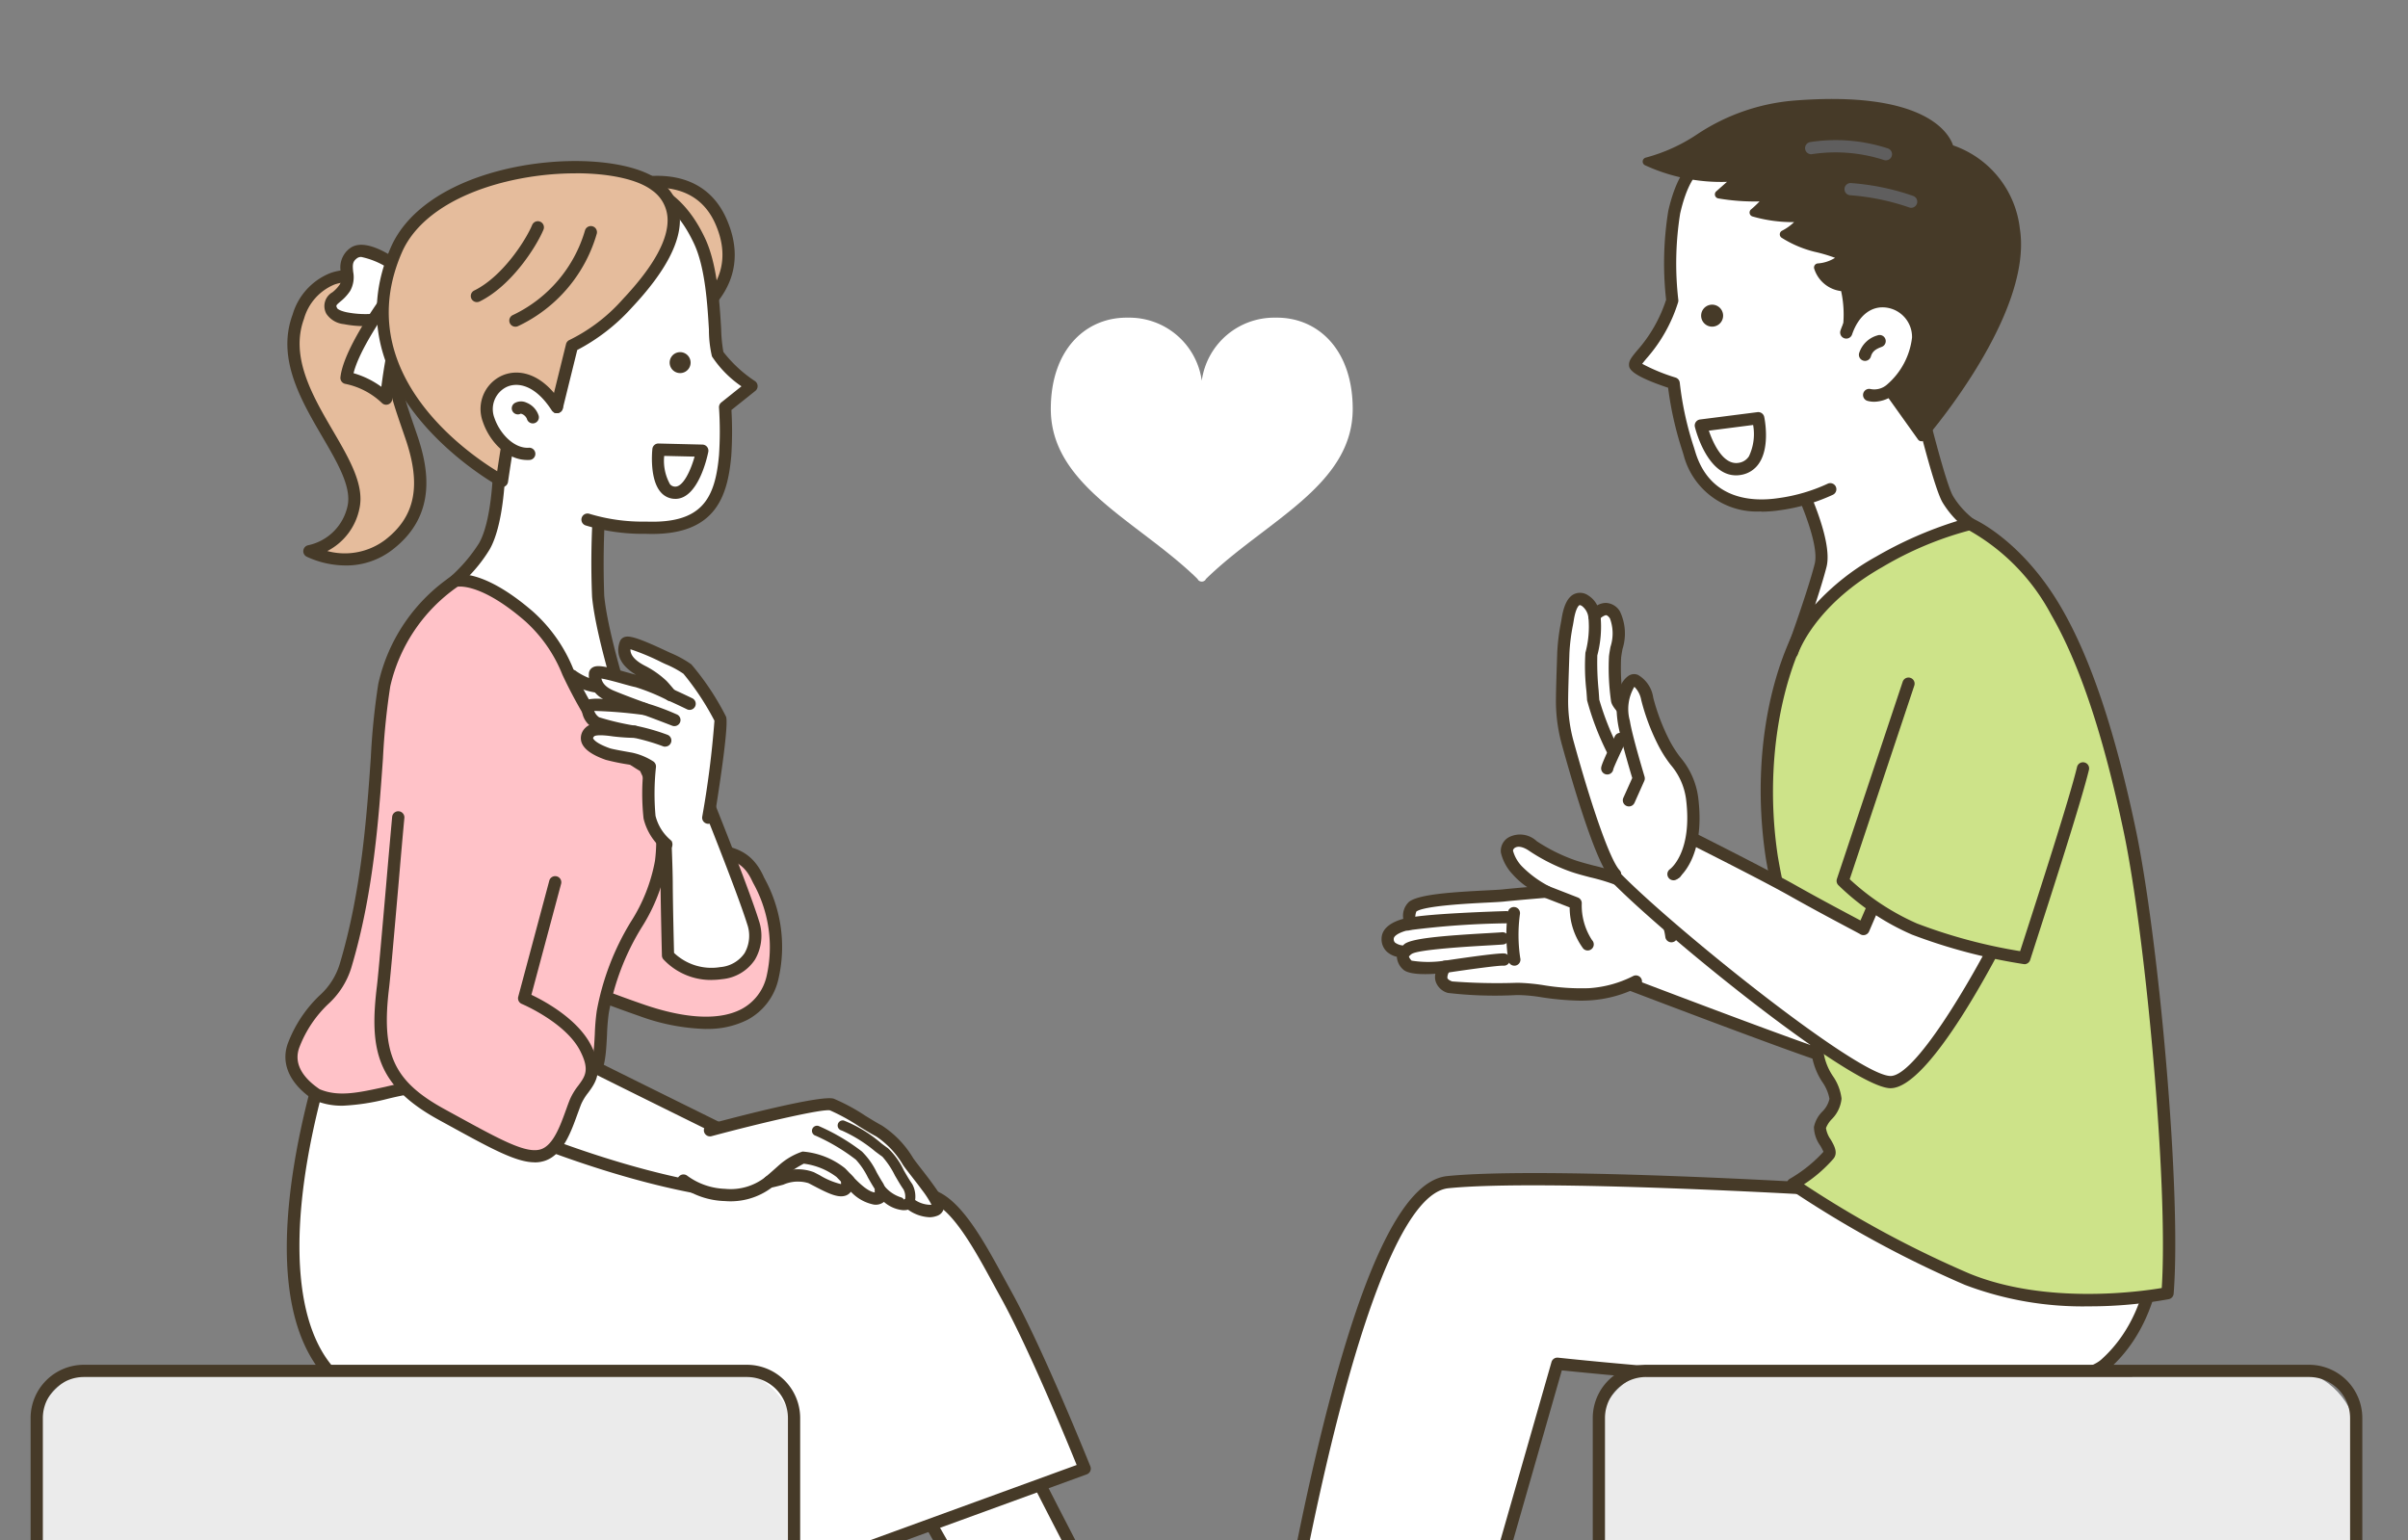 <svg xmlns="http://www.w3.org/2000/svg" xmlns:xlink="http://www.w3.org/1999/xlink" width="197.137" height="126.103" viewBox="0 0 197.137 126.103"><rect x="0" y="0" width="197.137" height="126.103" fill="#808080" stroke="none"/><defs><clipPath id="a"><path d="M70,0h57.137a70,70,0,0,1,70,70v56.1a0,0,0,0,1,0,0H0a0,0,0,0,1,0,0V70A70,70,0,0,1,70,0Z" transform="translate(3 6)" fill="none"/></clipPath></defs><g transform="translate(-3 -6)" clip-path="url(#a)"><path d="M215.738,135.046c.122.61,2.075,10.376-3.906,15.747-4.724,4.242-44.867-.025-44.867-.025l-10.1,35.284-13.367-5.493S149.738,136.73,158,135.9c7.762-.779,30.482.574,30.482.574l3.332-6.19Z" transform="translate(-36.467 -33.11)" fill="#fff"/><path d="M156.689,186.382a.508.508,0,0,1-.19-.037l-13.367-5.493a.5.5,0,0,1-.305-.534c.016-.11,1.594-11.106,4.163-22.062,3.546-15.12,7.075-22.651,10.787-23.024,7.306-.735,27.35.386,30.242.554l3.18-5.909a.5.5,0,0,1,.538-.254l23.926,4.761a.5.5,0,0,1,.394.393c.218,1.09,1.956,10.812-4.063,16.217-4.624,4.152-40.3.613-44.835.145l-9.989,34.88a.5.5,0,0,1-.481.362m-12.816-6.308,12.489,5.132,9.951-34.746a.5.5,0,0,1,.534-.36c11.1,1.18,40.741,3.507,44.48.149,5.22-4.687,4.149-12.992,3.811-14.95l-23.231-4.622-3.157,5.864a.5.5,0,0,1-.471.263c-.227-.013-22.768-1.343-30.4-.577-6.388.641-12.215,31.494-14,43.846" transform="translate(-36.296 -32.939)" fill="#463a28"/><path d="M181.956,110.576s13.093,5,16.48,6.107,11.077,3.109,13.185.625c1.019-1.2,1.559-4.748.922-7.56a140.093,140.093,0,0,0-4.365-14.272l-9.731,2.982,3,9.164L182.5,104.675" transform="translate(-46.242 -24.263)" fill="#fff"/><path d="M207.568,118.82a34.857,34.857,0,0,1-9.458-1.83c-3.361-1.095-16.373-6.066-16.5-6.116a.5.5,0,1,1,.357-.935c.131.05,13.119,5.012,16.456,6.1,4.81,1.567,11.008,2.71,12.648.777.887-1.046,1.437-4.386.816-7.125A136.587,136.587,0,0,0,207.7,95.924l-8.789,2.693,2.84,8.68a.5.5,0,0,1-.553.65L182.257,105a.5.5,0,1,1,.154-.989l18.134,2.822L197.8,98.443a.5.5,0,0,1,.329-.634l9.732-2.982a.5.5,0,0,1,.616.306,141.52,141.52,0,0,1,4.383,14.334c.646,2.851.165,6.587-1.029,7.994-.851,1-2.44,1.358-4.263,1.358" transform="translate(-46.071 -24.093)" fill="#463a28"/><path d="M179.555,108.149a5.234,5.234,0,0,0-2.691-3.916c-2.075-1.114-3.927-1.319-5.474-1.869a14.861,14.861,0,0,1-3.148-1.582c-1.439-1.019-2.244-.069-2.153.436a3.4,3.4,0,0,0,.848,1.539A9.551,9.551,0,0,0,169.3,104.5s-2.608.214-3.475.31c-1.095.122-6.423.18-7.44.912-.474.341-.219,1.394-.219,1.394s-1.813.269-1.84,1.224c-.031,1.117,1.418,1.07,1.418,1.07s-.473.409.18,1.088c.433.45,3.13.148,3.13.148s-1,1.178.379,1.675a53.557,53.557,0,0,0,5.634.143c1.365,0,3.522.574,5.748.439a9.659,9.659,0,0,0,3.829-1.046" transform="translate(-39.729 -25.497)" fill="#fff"/><path d="M171.944,113.258a23.292,23.292,0,0,1-3.159-.275,12.99,12.99,0,0,0-1.885-.184h-.2a33.243,33.243,0,0,1-5.6-.174,1.454,1.454,0,0,1-1.018-.971,1.314,1.314,0,0,1-.014-.6c-1.126.075-2.273.033-2.668-.377a1.511,1.511,0,0,1-.486-1.012,1.814,1.814,0,0,1-.85-.449,1.4,1.4,0,0,1-.4-1.058c.027-.98,1.11-1.421,1.776-1.6a1.555,1.555,0,0,1,.49-1.41c.828-.6,3.467-.775,6.33-.92.591-.03,1.1-.056,1.348-.083.422-.047,1.241-.12,1.98-.184a6.441,6.441,0,0,1-1.2-1.055,3.835,3.835,0,0,1-.955-1.771,1.278,1.278,0,0,1,.618-1.241,1.992,1.992,0,0,1,2.317.307,14.472,14.472,0,0,0,3.026,1.519c.5.176,1.034.318,1.605.468a17.055,17.055,0,0,1,3.938,1.431,5.705,5.705,0,0,1,2.953,4.318.5.5,0,0,1-1,.08,4.692,4.692,0,0,0-2.429-3.515,16.183,16.183,0,0,0-3.72-1.345c-.591-.156-1.149-.3-1.684-.493a15.431,15.431,0,0,1-3.27-1.646c-.469-.332-.894-.442-1.166-.3a.363.363,0,0,0-.2.247,2.976,2.976,0,0,0,.739,1.3,8.828,8.828,0,0,0,2.211,1.623.5.5,0,0,1-.192.943c-.026,0-2.611.214-3.461.308-.274.031-.774.056-1.407.088-1.538.078-5.139.26-5.8.733a1.324,1.324,0,0,0-.024.871.5.5,0,0,1-.413.612c-.571.087-1.4.4-1.413.742a.393.393,0,0,0,.107.318,1.275,1.275,0,0,0,.8.237.518.518,0,0,1,.521.333.457.457,0,0,1-.178.546c-.02.029.034.176.213.362a8.8,8.8,0,0,0,2.714,0,.5.5,0,0,1,.438.821.866.866,0,0,0-.224.594c.038.14.261.239.39.286a48.153,48.153,0,0,0,5.259.114h.22a15.957,15.957,0,0,1,2.006.194,18.9,18.9,0,0,0,3.7.246,9.268,9.268,0,0,0,3.611-.982.5.5,0,0,1,.494.87,10.106,10.106,0,0,1-4.046,1.111c-.246.015-.491.022-.732.022" transform="translate(-39.558 -25.327)" fill="#463a28"/><path d="M173.721,105.927l2.423.942s-.017,2.344.982,3.371" transform="translate(-44.149 -26.919)" fill="#fff"/><path d="M176.955,110.569a.5.5,0,0,1-.359-.151,5.686,5.686,0,0,1-1.114-3.374l-2.114-.822a.5.5,0,1,1,.363-.933l2.423.943a.5.5,0,0,1,.319.469,5.18,5.18,0,0,0,.84,3.019.5.5,0,0,1-.359.85" transform="translate(-43.978 -26.749)" fill="#463a28"/><path d="M170.147,108.276a13.611,13.611,0,0,0,.036,3.806" transform="translate(-43.208 -27.516)" fill="#fff"/><path d="M170.013,112.412a.5.5,0,0,1-.481-.363,13.839,13.839,0,0,1-.051-4,.5.5,0,0,1,.993.119,12.659,12.659,0,0,0,.021,3.609.5.5,0,0,1-.344.618.493.493,0,0,1-.138.019" transform="translate(-43.038 -27.346)" fill="#463a28"/><path d="M158.592,111.909c.772-.566,6.792-.774,7.723-.861" transform="translate(-40.304 -28.221)" fill="#fff"/><path d="M158.434,112.228a.5.5,0,0,1-.412-.21.491.491,0,0,1,.105-.682c.615-.451,2.988-.667,6.88-.887.514-.03.907-.051,1.093-.069a.5.5,0,0,1,.092,1c-.192.018-.6.041-1.128.072-1.431.081-5.784.327-6.347.7a.517.517,0,0,1-.283.084" transform="translate(-40.136 -28.05)" fill="#463a28"/><path d="M158.532,109.324c.771-.329,6.889-.571,8.072-.6" transform="translate(-40.289 -27.631)" fill="#fff"/><path d="M158.364,109.654a.5.5,0,0,1-.2-.961c1-.426,8.187-.633,8.258-.635h.01a.5.5,0,0,1,.01,1,68.662,68.662,0,0,0-7.886.555.493.493,0,0,1-.194.04" transform="translate(-40.119 -27.461)" fill="#463a28"/><path d="M162.668,113.964s4.184-.634,4.788-.589" transform="translate(-41.34 -28.812)" fill="#fff"/><path d="M162.5,114.3a.5.5,0,0,1-.075-1c.708-.107,4.271-.641,4.9-.594a.5.5,0,0,1-.075,1c-.377-.028-2.961.325-4.676.585a.433.433,0,0,1-.075.006" transform="translate(-41.169 -28.641)" fill="#463a28"/><path d="M214.587,65.563s3.9,1.665,7.082,7.164c1.77,3.063,3.949,8.2,6,17.91,1.769,8.389,3.767,29.362,3.1,37.906,0,0-9.085,1.852-16.408-1.144a87.376,87.376,0,0,1-14.274-7.79,11.854,11.854,0,0,0,2.941-2.385c.372-.439-.783-1.416-.718-2.246.054-.683,1.288-1.46,1.272-2.359-.019-1.027-1.3-2.211-1.437-3.562-.662-6.551-2.889-10.391-3.773-16.2-1.448-9.531,1.041-19.191,6-23.252a17.541,17.541,0,0,1,10.215-4.04" transform="translate(-50.31 -16.661)" fill="#cde389"/><path d="M224.1,129.449a27.112,27.112,0,0,1-10.1-1.757,88.68,88.68,0,0,1-14.369-7.84.5.5,0,0,1,.044-.851,11.519,11.519,0,0,0,2.744-2.206,3.63,3.63,0,0,0-.263-.506,2.705,2.705,0,0,1-.516-1.519,2.484,2.484,0,0,1,.678-1.258,2.124,2.124,0,0,0,.593-1.054,3.51,3.51,0,0,0-.58-1.37,5.573,5.573,0,0,1-.855-2.15,45.372,45.372,0,0,0-2.017-9.054A49.772,49.772,0,0,1,197.7,92.76c-1.484-9.769,1.055-19.52,6.176-23.715a17.871,17.871,0,0,1,10.535-4.154.5.5,0,0,1,.194.04c.166.07,4.1,1.794,7.319,7.374,2.38,4.119,4.361,10.026,6.055,18.057,1.855,8.8,3.768,29.606,3.11,38.049a.5.5,0,0,1-.4.451,35.96,35.96,0,0,1-6.6.586m-23.26-9.992a86.41,86.41,0,0,0,13.538,7.309c6.27,2.565,13.98,1.481,15.747,1.183.548-8.405-1.328-28.883-3.12-37.38-1.671-7.926-3.615-13.736-5.941-17.762a17.115,17.115,0,0,0-6.753-6.911,17.347,17.347,0,0,0-9.794,3.925c-4.785,3.918-7.233,13.5-5.821,22.789a48.171,48.171,0,0,0,1.721,6.984,46.224,46.224,0,0,1,2.054,9.243,4.777,4.777,0,0,0,.727,1.754,4.066,4.066,0,0,1,.712,1.85,2.747,2.747,0,0,1-.814,1.7,2.2,2.2,0,0,0-.459.708,2.149,2.149,0,0,0,.383.937c.284.488.638,1.1.217,1.592a11.679,11.679,0,0,1-2.4,2.079" transform="translate(-50.137 -16.491)" fill="#463a28"/><path d="M213.332,59.762c-.754-1.261-2.613-9.093-2.613-9.093l-10.578,5.754s3.388,6.329,2.773,8.745-2.33,7.1-2.33,7.1,1.258-4.066,7.127-7.392a28.161,28.161,0,0,1,7.43-3.1,7.376,7.376,0,0,1-1.809-2.015" transform="translate(-50.863 -12.876)" fill="#fff"/><path d="M200.413,72.6a.479.479,0,0,1-.16-.027.5.5,0,0,1-.318-.622c.007-.022.034-.108.09-.25.348-.962,1.708-4.763,2.233-6.828.465-1.826-1.812-6.672-2.729-8.386a.5.5,0,0,1,.2-.676l10.578-5.754a.5.5,0,0,1,.726.324c.74,3.118,2.031,8.075,2.555,8.951a6.928,6.928,0,0,0,1.671,1.866.5.5,0,0,1-.192.9,28.036,28.036,0,0,0-7.282,3.045c-5,2.836-6.561,6.245-6.846,6.968l-.059.161a.5.5,0,0,1-.47.329m.229-16.143c.807,1.572,3.155,6.432,2.587,8.664-.219.858-.568,1.983-.932,3.087a19.575,19.575,0,0,1,5-3.936,32.285,32.285,0,0,1,6.634-2.911,7.791,7.791,0,0,1-1.2-1.513c-.668-1.117-2.038-6.619-2.517-8.6Z" transform="translate(-50.693 -12.706)" fill="#463a28"/><path d="M213.2,106.575s-6.431,12.961-9.49,12.932-19.345-13.28-22.938-17.25l3.638-4.241s8.4,4.181,11.285,5.807,5.679,3.059,5.8,3.154l2.625-6.085s8.594,4.442,9.078,5.684" transform="translate(-45.941 -24.909)" fill="#fff"/><path d="M203.548,119.837h-.013c-3.289-.032-19.774-13.514-23.305-17.414a.5.5,0,0,1-.009-.662l3.638-4.241a.5.5,0,0,1,.6-.122c.084.042,8.448,4.206,11.307,5.818,1.847,1.042,3.667,2.009,4.754,2.587l.562.3,2.406-5.578a.5.5,0,0,1,.689-.247c2.056,1.063,8.8,4.631,9.314,5.948a.5.5,0,0,1-.018.4c-1.1,2.208-6.717,13.21-9.93,13.21m-22.276-17.764c4.112,4.308,19.532,16.736,22.272,16.763h.007c1.97,0,6.444-7.5,8.9-12.4-.743-.834-4.631-3.125-8.256-5.022L201.787,107a.5.5,0,0,1-.764.2c-.047-.028-.474-.254-.968-.517-1.091-.58-2.918-1.551-4.777-2.6-2.5-1.412-9.295-4.812-10.913-5.62Z" transform="translate(-45.77 -24.738)" fill="#463a28"/><path d="M179.824,96.34c-1.274-1.366-3.5-9.361-3.872-10.726a12.893,12.893,0,0,1-.475-3.509c.008-1.212.071-2.8.105-3.9a19.413,19.413,0,0,1,.354-2.692c.229-1.492.737-1.994,1.43-1.575a1.866,1.866,0,0,1,.762,1.253s.9-1.225,1.683-.092c.618.891.133,2.4.009,3.435a18.5,18.5,0,0,0,.166,3.547c.093.6,2.44,2.37,3.434,5.087s2.429,4.687,1.356,9.052" transform="translate(-44.595 -18.753)" fill="#fff"/><path d="M179.653,96.669a.5.5,0,0,1-.366-.16c-1.2-1.286-3.013-7.4-3.989-10.934a13.39,13.39,0,0,1-.493-3.646c.007-.963.048-2.182.081-3.162l.025-.753a16.555,16.555,0,0,1,.3-2.439c.024-.131.043-.237.055-.313.173-1.128.512-1.8,1.038-2.043a1.168,1.168,0,0,1,1.145.115,2.012,2.012,0,0,1,.736.813,1.429,1.429,0,0,1,.718-.2,1.4,1.4,0,0,1,1.143.7,4.194,4.194,0,0,1,.208,3.077c-.045.248-.087.486-.113.7a18.1,18.1,0,0,0,.164,3.41,7.429,7.429,0,0,0,.679.826,13.286,13.286,0,0,1,2.731,4.167c.172.469.361.926.544,1.366a11.039,11.039,0,0,1,.828,7.976.5.5,0,0,1-.972-.239,10.089,10.089,0,0,0-.781-7.354c-.186-.45-.38-.917-.559-1.406a12.435,12.435,0,0,0-2.541-3.848c-.556-.63-.862-.976-.918-1.334a19.115,19.115,0,0,1-.168-3.684c.028-.233.073-.489.121-.758a3.532,3.532,0,0,0-.045-2.332c-.068-.1-.2-.263-.332-.265a1.012,1.012,0,0,0-.537.371.5.5,0,0,1-.9-.236,1.372,1.372,0,0,0-.525-.888c-.09-.055-.17-.081-.2-.065-.012.005-.3.151-.473,1.288-.013.082-.034.2-.06.341a15.739,15.739,0,0,0-.288,2.291l-.025.755c-.032.974-.073,2.186-.08,3.136a12.365,12.365,0,0,0,.457,3.373c1.57,5.686,3.01,9.716,3.756,10.517a.5.5,0,0,1-.366.842" transform="translate(-44.424 -18.582)" fill="#463a28"/><path d="M186.291,98.592s2.121-1.423,1.525-6.212c-.275-2.21-1.485-2.871-2.3-4.513a17.12,17.12,0,0,1-1.376-3.63c-.205-.983-.883-1.738-1.256-1.468-.811.588-.849,2.1-.659,3.351s1.221,4.633,1.221,4.633l-.806,1.792" transform="translate(-46.286 -21.02)" fill="#fff"/><path d="M186.121,98.923a.5.5,0,0,1-.284-.913c.036-.026,1.853-1.389,1.311-5.737a5.384,5.384,0,0,0-1.262-2.807,10.111,10.111,0,0,1-.988-1.546,17.661,17.661,0,0,1-1.418-3.751,2.016,2.016,0,0,0-.563-1.087,3.572,3.572,0,0,0-.366,2.794c.182,1.2,1.194,4.529,1.2,4.562a.5.5,0,0,1-.022.351l-.8,1.792a.5.5,0,1,1-.913-.41l.728-1.621c-.219-.726-1.013-3.4-1.182-4.524-.163-1.08-.269-3.014.859-3.831a.82.82,0,0,1,.792-.087,2.561,2.561,0,0,1,1.248,1.858,17.088,17.088,0,0,0,1.335,3.51,9.341,9.341,0,0,0,.9,1.4,6.35,6.35,0,0,1,1.448,3.274c.627,5.036-1.645,6.624-1.742,6.689a.5.5,0,0,1-.278.085" transform="translate(-46.116 -20.85)" fill="#463a28"/><path d="M178.933,75.663a8.649,8.649,0,0,1-.249,3.118,30.41,30.41,0,0,0,.148,3.758,25.235,25.235,0,0,0,1.548,4.013" transform="translate(-45.401 -19.228)" fill="#fff"/><path d="M180.209,86.882a.5.5,0,0,1-.454-.289,22.58,22.58,0,0,1-1.594-4.2c-.01-.175-.028-.433-.051-.735a17.452,17.452,0,0,1-.086-3.158,8.092,8.092,0,0,0,.242-2.94.5.5,0,0,1,.991-.14A9.221,9.221,0,0,1,179,78.717a22.613,22.613,0,0,0,.107,2.871c.022.31.042.574.051.753a23.064,23.064,0,0,0,1.5,3.829.5.5,0,0,1-.453.712" transform="translate(-45.231 -19.058)" fill="#463a28"/><path d="M181.513,89.161s-1.082,2.229-1.072,2.41" transform="translate(-45.857 -22.658)" fill="#fff"/><path d="M180.269,91.9a.5.5,0,0,1-.5-.473c-.008-.138-.017-.31,1.121-2.656a.5.5,0,0,1,.9.437c-.445.915-.953,2.018-1.026,2.255a.5.5,0,0,1-.469.436h-.028m.5-.527Zm0,0h0Z" transform="translate(-45.686 -22.488)" fill="#463a28"/><path d="M207.923,45.866a15.03,15.03,0,0,0,.657-1.56c1.161-3.249,2.5-9.171,1.546-13s-8.163-10.505-13.973-9.07-8.269,1.573-9.452,6.732a26.352,26.352,0,0,0-.16,7.227c-1.023,3.34-3.042,4.747-3.044,5.252s3.162,1.528,3.162,1.528a28.226,28.226,0,0,0,1.289,5.745c1.079,3.559,4.051,4.637,7.358,4.141a14.539,14.539,0,0,0,4.178-1.222" transform="translate(-46.634 -5.599)" fill="#fff"/><path d="M193.655,53.3a6.187,6.187,0,0,1-6.356-4.612l-.107-.351a27.89,27.89,0,0,1-1.165-5.164c-3.2-1.068-3.2-1.61-3.2-1.9,0-.346.236-.63.663-1.146a11.712,11.712,0,0,0,2.373-4.157,26.857,26.857,0,0,1,.18-7.287c1.152-5.024,3.579-5.607,8.415-6.766.445-.107.913-.219,1.4-.34,6.191-1.53,13.574,5.391,14.579,9.436,1.032,4.152-.5,10.308-1.561,13.291a15.464,15.464,0,0,1-.679,1.613.5.5,0,1,1-.9-.441,14.492,14.492,0,0,0,.635-1.508c1.332-3.731,2.38-9.3,1.532-12.713-.9-3.629-7.805-10.079-13.367-8.7-.494.122-.964.235-1.411.342-4.846,1.163-6.66,1.6-7.673,6.017a25.964,25.964,0,0,0-.15,7.066.5.5,0,0,1-.019.2,12.6,12.6,0,0,1-2.588,4.6c-.125.151-.261.314-.35.435a15.253,15.253,0,0,0,2.732,1.125.5.5,0,0,1,.344.425,26.156,26.156,0,0,0,1.161,5.3l.108.354c1.215,4.005,4.785,4.094,6.8,3.792a14.084,14.084,0,0,0,4.034-1.177.5.5,0,1,1,.436.9,15.078,15.078,0,0,1-4.322,1.266,10.521,10.521,0,0,1-1.554.121" transform="translate(-46.463 -5.427)" fill="#463a28"/><path d="M192.508,42.145a.9.9,0,1,1-1.112-.623.9.9,0,0,1,1.112.623" transform="translate(-48.474 -10.543)" fill="#463a28"/><path d="M214.978,29.666a7.71,7.71,0,0,0-5.408-6.582s-.762-4.565-12.777-3.6c-6.135.494-8.031,3.769-12.026,4.656,2.959,1.627,7.482,1.3,7.482,1.3l-1.57,1.39a15.094,15.094,0,0,0,4.033.169,5.572,5.572,0,0,1-1.193,1.319,11.287,11.287,0,0,0,3.992.4,3.622,3.622,0,0,1-1.519,1.382,8.9,8.9,0,0,0,2.614,1.108,13.617,13.617,0,0,1,2.214.7,2.863,2.863,0,0,1-2.024.908,2.319,2.319,0,0,0,2.116,1.618,8.544,8.544,0,0,1,.191,3.705s2.908-1.85,4.568-1.683C205.36,38.233,204.61,43,204.61,43l2.645,3.707s8.833-10.166,7.723-17.044" transform="translate(-46.956 -4.917)" fill="#463a28"/><path d="M207.141,46.931h-.016a.332.332,0,0,1-.256-.139l-2.645-3.707a.33.33,0,0,1-.057-.245c.007-.045.659-4.184,1-6.165a11.207,11.207,0,0,0-3.994,1.635.334.334,0,0,1-.509-.333,8.973,8.973,0,0,0-.094-3.339,2.646,2.646,0,0,1-2.206-1.844.334.334,0,0,1,.28-.42,3.04,3.04,0,0,0,1.429-.46,12.481,12.481,0,0,0-1.663-.492,9.138,9.138,0,0,1-2.719-1.158.334.334,0,0,1,.048-.574,4.021,4.021,0,0,0,.98-.7,11.873,11.873,0,0,1-3.408-.464.334.334,0,0,1-.115-.576,8.236,8.236,0,0,0,.694-.654,17.664,17.664,0,0,1-3.379-.248.334.334,0,0,1-.163-.579l.878-.776a14.9,14.9,0,0,1-6.73-1.368.334.334,0,0,1,.089-.618,14.03,14.03,0,0,0,4.163-1.883,16.8,16.8,0,0,1,7.909-2.781c10.839-.87,12.762,2.721,13.076,3.662a8.174,8.174,0,0,1,5.466,6.8c1.121,6.952-7.436,16.9-7.8,17.316a.333.333,0,0,1-.251.115m-2.294-4.124,2.315,3.246c1.472-1.783,8.336-10.479,7.373-16.446a7.423,7.423,0,0,0-5.152-6.31.335.335,0,0,1-.256-.271c-.007-.039-.935-4.245-12.422-3.321a16.028,16.028,0,0,0-7.622,2.69,17.286,17.286,0,0,1-3.473,1.718,17.117,17.117,0,0,0,6.5.881.334.334,0,0,1,.245.583l-1.032.914a12.411,12.411,0,0,0,3.218.066.334.334,0,0,1,.364.459,3.783,3.783,0,0,1-.814,1.02,10.38,10.38,0,0,0,3.268.242.334.334,0,0,1,.339.475,3.362,3.362,0,0,1-1.162,1.239,9.774,9.774,0,0,0,2.041.785,13.08,13.08,0,0,1,1.735.516c.122.047.276.106.509.192a.334.334,0,0,1,.116.553l-.05.048a2.93,2.93,0,0,1-1.73.881,1.935,1.935,0,0,0,1.658,1.023.332.332,0,0,1,.286.194,7.23,7.23,0,0,1,.3,3.215c.963-.544,2.892-1.516,4.193-1.385a.334.334,0,0,1,.295.39c-.277,1.586-.914,5.616-1.039,6.4" transform="translate(-46.842 -4.804)" fill="#463a28"/><path d="M206.669,43.67c1.456-4.232,5.987-2.589,5.886.429-.061,1.83-1.989,5.2-4.01,4.688" transform="translate(-52.522 -10.447)" fill="#fff"/><path d="M208.794,49.171a2.153,2.153,0,0,1-.542-.069.5.5,0,0,1,.248-.97,1.576,1.576,0,0,0,1.346-.374,5.993,5.993,0,0,0,2.04-3.847A2.428,2.428,0,0,0,209.9,41.48c-1.28-.236-2.373.58-2.924,2.182a.5.5,0,0,1-.947-.325c.856-2.488,2.655-3.1,4.052-2.841a3.428,3.428,0,0,1,2.808,3.449,6.958,6.958,0,0,1-2.439,4.615,2.764,2.764,0,0,1-1.652.611" transform="translate(-52.352 -10.277)" fill="#463a28"/><path d="M208.731,46.607a1.682,1.682,0,0,1,1.2-1.119" transform="translate(-53.046 -11.559)" fill="#fff"/><path d="M208.561,46.937a.5.5,0,0,1-.481-.638,2.19,2.19,0,0,1,1.5-1.449.5.5,0,0,1,.353.937c-.423.16-.757.318-.892.788a.5.5,0,0,1-.481.362" transform="translate(-52.876 -11.389)" fill="#463a28"/><path d="M190.711,54.552l4.7-.6s.789,3.705-1.47,4.143-3.227-3.541-3.227-3.541" transform="translate(-48.467 -13.71)" fill="#fff"/><path d="M193.412,58.457c-2.367,0-3.317-3.787-3.359-3.958a.5.5,0,0,1,.423-.615l4.7-.6a.5.5,0,0,1,.553.392c.02.1.5,2.4-.411,3.774a2.185,2.185,0,0,1-1.454.965,2.385,2.385,0,0,1-.45.044M191.193,54.8c.334.97,1.167,2.884,2.479,2.628a1.194,1.194,0,0,0,.808-.533,4.25,4.25,0,0,0,.34-2.561Z" transform="translate(-48.296 -13.539)" fill="#463a28"/><path d="M211.94,30.162a.5.5,0,0,1-.189-.037,19.091,19.091,0,0,0-4.772-.987.5.5,0,0,1,0-1h0a19.674,19.674,0,0,1,5.143,1.061.5.5,0,0,1-.189.964" transform="translate(-52.475 -7.15)" fill="#5f5e5e"/><path d="M208.768,25.074a.5.5,0,0,1-.143-.021,12.883,12.883,0,0,0-5.866-.49.5.5,0,0,1-.211-.979,13.711,13.711,0,0,1,6.364.509.5.5,0,0,1-.143.98" transform="translate(-51.375 -5.947)" fill="#5f5e5e"/><path d="M225.952,90.025c-.718,2.992-4.046,13.164-4.8,15.527a45.153,45.153,0,0,1-8.994-2.373,19.759,19.759,0,0,1-5.876-3.945l5.387-16.149" transform="translate(-52.424 -21.115)" fill="#cde389"/><path d="M220.979,105.882a.436.436,0,0,1-.076-.006,45.026,45.026,0,0,1-9.116-2.407,20.089,20.089,0,0,1-6.039-4.059.5.5,0,0,1-.113-.5l5.387-16.149a.5.5,0,1,1,.95.316l-5.287,15.853a19.766,19.766,0,0,0,5.5,3.623,42.986,42.986,0,0,0,8.451,2.268l.318-.987c1.21-3.744,3.728-11.536,4.342-14.094a.5.5,0,0,1,.974.234c-.624,2.595-3.15,10.411-4.363,14.168l-.45,1.4a.5.5,0,0,1-.477.348" transform="translate(-52.253 -20.944)" fill="#463a28"/><rect width="62.001" height="19.124" rx="5.173" transform="translate(133.896 118.243)" fill="#ebebeb"/><path d="M237.49,177.985H183.206a4.364,4.364,0,0,1-4.359-4.359V162.219a4.364,4.364,0,0,1,4.359-4.358H237.49a4.363,4.363,0,0,1,4.359,4.358v11.407a4.363,4.363,0,0,1-4.359,4.359m-54.285-19.123a3.361,3.361,0,0,0-3.357,3.357v11.407a3.361,3.361,0,0,0,3.357,3.358H237.49a3.362,3.362,0,0,0,3.358-3.358V162.219a3.361,3.361,0,0,0-3.358-3.357Z" transform="translate(-45.452 -40.118)" fill="#463a28"/><path d="M47.031,43.588s-.494.311-1.839,1.343-.476,3.15.7,6.6,1.164,6.493-1.847,8.812-6.508.53-6.508.53a4.718,4.718,0,0,0,3.614-3.6c.883-4.013-6.695-9.705-4.521-15.59s8.048-2.224,8.048-2.224Z" transform="translate(-9.209 -9.74)" fill="#e5bc9c"/><path d="M40.339,61.867a7.615,7.615,0,0,1-3.2-.721.5.5,0,0,1,.142-.938,4.185,4.185,0,0,0,3.211-3.218c.339-1.539-.826-3.536-2.061-5.65-1.762-3.018-3.759-6.438-2.441-10.006a5.235,5.235,0,0,1,3.13-3.422c2.638-.9,5.53.87,5.651.946a.5.5,0,0,1,.171.178l2.354,4.134a.5.5,0,0,1-.168.671s-.5.32-1.8,1.316c-.917.7-.45,2.206.6,5.27l.264.77c.906,2.659,1.683,6.523-2.015,9.371a6.169,6.169,0,0,1-3.839,1.3m-1.5-1.18a5.5,5.5,0,0,0,4.727-.913c2.461-1.9,2.978-4.441,1.678-8.254l-.263-.767c-1.082-3.142-1.8-5.219-.268-6.391.709-.543,1.185-.89,1.481-1.1l-2.059-3.617c-.507-.286-2.764-1.452-4.7-.787a4.293,4.293,0,0,0-2.511,2.819c-1.154,3.125.717,6.329,2.367,9.155,1.336,2.288,2.6,4.448,2.174,6.37a5.034,5.034,0,0,1-2.628,3.483" transform="translate(-9.037 -9.569)" fill="#463a28"/><path d="M46.221,37.281s-2.851-2.34-4.013-1.527-.131,1.9-.726,2.839-1.545,1.01-1.076,1.919c.524,1.017,4.741.858,5.528.242s.289-3.473.289-3.473" transform="translate(-10.237 -9.042)" fill="#fff"/><path d="M43.006,41.575a8.777,8.777,0,0,1-1.791-.164,1.944,1.944,0,0,1-1.425-.839,1.3,1.3,0,0,1,.493-1.77,2.916,2.916,0,0,0,.606-.647,1.4,1.4,0,0,0,.095-.932,1.937,1.937,0,0,1,.767-2.049c1.4-.981,4.093,1.12,4.618,1.551a.5.5,0,0,1,.175.3c.129.739.477,3.208-.473,3.952a6.064,6.064,0,0,1-3.066.6m-.353-5.666a.568.568,0,0,0-.328.085c-.409.286-.4.553-.345,1.131a2.306,2.306,0,0,1-.247,1.566,3.86,3.86,0,0,1-.8.869c-.375.323-.375.323-.257.553.025.049.209.2.748.32a7.881,7.881,0,0,0,4.025-.243c.274-.216.333-1.524.135-2.808a6.575,6.575,0,0,0-2.936-1.472" transform="translate(-10.066 -8.873)" fill="#463a28"/><path d="M45.9,39.954s-3.586,4.729-3.845,7.142a6.517,6.517,0,0,1,3.247,1.7s.594-6,1.871-7.49Z" transform="translate(-10.689 -10.153)" fill="#fff"/><path d="M45.135,49.122a.5.5,0,0,1-.339-.133,6.106,6.106,0,0,0-2.974-1.569.5.5,0,0,1-.433-.55c.271-2.523,3.794-7.193,3.944-7.391a.5.5,0,0,1,.763-.041l1.272,1.349a.5.5,0,0,1,.016.669c-.962,1.123-1.592,5.588-1.753,7.214a.5.5,0,0,1-.32.418.509.509,0,0,1-.178.033m-2.67-2.582a7.245,7.245,0,0,1,2.276,1.114c.207-1.652.718-4.967,1.621-6.476l-.58-.615c-.826,1.148-2.86,4.1-3.317,5.977" transform="translate(-10.518 -9.983)" fill="#463a28"/><path d="M111.03,162.6s11.211,22.679,16.612,30.659l-9.02.258s-14.679-22.026-16.1-27.181Z" transform="translate(-26.055 -41.322)" fill="#fff"/><path d="M118.451,193.845a.5.5,0,0,1-.416-.223c-.6-.9-14.74-22.153-16.163-27.325a.5.5,0,0,1,.281-.591l8.505-3.737a.5.5,0,0,1,.65.236c.112.227,11.257,22.741,16.578,30.6a.5.5,0,0,1-.4.781l-9.02.258h-.014m-15.485-27.4c1.86,5.368,14.223,24.094,15.748,26.394l7.843-.224c-5.086-7.832-14.409-26.47-15.933-29.535Z" transform="translate(-25.885 -41.151)" fill="#463a28"/><path d="M39.017,123.37c-.122.61-6.35,18.82.055,26.243,4.148,4.807,34.954,1.332,34.954,1.332l3.662,15.146,23.3-8.489s-3.781-9.449-6.435-14.247c-1.77-3.2-3.865-7.5-6.185-8.118-8.021-2.139-24.72-2.546-24.72-2.546l-2.885-7.879Z" transform="translate(-9.196 -31.352)" fill="#fff"/><path d="M77.515,166.422a.51.51,0,0,1-.236-.059.5.5,0,0,1-.25-.324L73.47,151.321c-3.942.424-30.907,3.136-34.95-1.551-5.293-6.136-2.452-19.089-.286-26.263.065-.217.108-.357.121-.409a.51.51,0,0,1,.523-.4l21.749,1.442a.5.5,0,0,1,.437.327l2.768,7.559c2.481.072,17.047.567,24.5,2.554,2.276.606,4.2,4.154,5.906,7.283.2.367.4.728.589,1.076,2.638,4.771,6.423,14.209,6.461,14.3a.5.5,0,0,1-.293.656l-23.3,8.489a.5.5,0,0,1-.172.03m-3.661-16.148a.5.5,0,0,1,.486.383l3.53,14.6,22.289-8.12c-.8-1.981-3.946-9.61-6.214-13.713-.193-.35-.391-.712-.592-1.082-1.526-2.807-3.425-6.3-5.284-6.794-7.873-2.1-24.437-2.525-24.6-2.529a.5.5,0,0,1-.458-.329l-2.773-7.573-21.022-1.394c-.007.022-.014.046-.021.07-3.584,11.874-3.553,21.1.087,25.32,3.261,3.78,26.023,2.12,34.519,1.161a.492.492,0,0,1,.057,0" transform="translate(-9.023 -31.182)" fill="#463a28"/><path d="M77.32,99.968c2.337-.012,3.43.758,4.124,2.241a11.4,11.4,0,0,1,1.212,8.172c-.995,3.769-5.016,4.623-10.739,2.64-4.5-1.558-7.325-2.875-7.325-2.875l1.983-14.5,7.2,5.222s.758-.89,3.542-.9" transform="translate(-16.415 -24.308)" fill="#ffc2c8"/><path d="M77.045,114.385a17.016,17.016,0,0,1-5.463-1.062c-4.468-1.548-7.344-2.881-7.372-2.894a.5.5,0,0,1-.285-.522l1.983-14.5a.5.5,0,0,1,.3-.392.505.505,0,0,1,.491.054l6.9,5a6.612,6.612,0,0,1,3.55-.778H77.2c2.34,0,3.694.759,4.522,2.531l.094.2a11.649,11.649,0,0,1,1.149,8.311,5.016,5.016,0,0,1-2.525,3.3,7.171,7.171,0,0,1-3.4.745m-12.077-4.712c.873.389,3.4,1.476,6.942,2.7,3.478,1.205,6.267,1.337,8.064.38A4.052,4.052,0,0,0,82,110.082a10.758,10.758,0,0,0-1.085-7.628l-.1-.2c-.552-1.181-1.373-1.968-3.667-1.953-2.445.013-3.166.732-3.174.739a.515.515,0,0,1-.665.069l-6.527-4.731Z" transform="translate(-16.245 -24.137)" fill="#463a28"/><path d="M80.173,94.95s3.172,7.852,4.057,10.686a3.032,3.032,0,0,1-2.608,4.172,4.912,4.912,0,0,1-4.346-1.457s-.1-3.964-.112-5.941c0-1.164-.1-3.4-.1-3.4" transform="translate(-19.585 -24.13)" fill="#fff"/><path d="M80.667,110.194A5.323,5.323,0,0,1,76.72,108.5a.5.5,0,0,1-.116-.307c0-.04-.1-3.992-.112-5.951,0-1.141-.1-3.363-.1-3.385a.5.5,0,0,1,1-.042c0,.092.095,2.263.1,3.424.006,1.7.086,4.926.106,5.739a4.441,4.441,0,0,0,3.781,1.164A2.68,2.68,0,0,0,83.371,108a2.867,2.867,0,0,0,.21-2.388c-.87-2.783-4.013-10.57-4.044-10.648a.5.5,0,1,1,.928-.375c.131.321,3.19,7.9,4.072,10.724a3.865,3.865,0,0,1-.319,3.222,3.611,3.611,0,0,1-2.7,1.595,6.144,6.144,0,0,1-.854.061" transform="translate(-19.415 -23.959)" fill="#463a28"/><path d="M56.275,65.367c1.331-2.343,1.243-7.736,1.243-7.736L65.7,61.986a72.671,72.671,0,0,0-.109,7.49c.433,4.534,3.929,14.38,3.929,14.38A24.6,24.6,0,0,1,64.3,79.2c-.965-1.219-2.829-6.786-5.382-8.489A12.591,12.591,0,0,0,53.6,68.448a13.454,13.454,0,0,0,2.678-3.08" transform="translate(-13.621 -14.645)" fill="#fff"/><path d="M69.348,84.186a.5.5,0,0,1-.27-.08,24.825,24.825,0,0,1-5.337-4.771,14.97,14.97,0,0,1-1.249-2.318c-1.01-2.1-2.393-4.981-4.019-6.065a12.19,12.19,0,0,0-5.089-2.176.5.5,0,0,1-.279-.884,13.012,13.012,0,0,0,2.564-2.943c1.249-2.2,1.179-7.428,1.178-7.48a.5.5,0,0,1,.735-.45l8.18,4.355a.5.5,0,0,1,.265.472,72.631,72.631,0,0,0-.11,7.412c.423,4.421,3.868,14.162,3.9,14.26a.5.5,0,0,1-.472.668M54.494,67.979a15.387,15.387,0,0,1,4.536,2.141c1.853,1.236,3.3,4.257,4.366,6.464a15.314,15.314,0,0,0,1.131,2.131,22.234,22.234,0,0,0,3.839,3.652c-.995-2.941-3.107-9.487-3.444-13.014a66.657,66.657,0,0,1,.089-7.247l-7.166-3.815c-.034,1.643-.233,5.267-1.3,7.153a12.233,12.233,0,0,1-2.045,2.535M56.1,65.2h0Z" transform="translate(-13.45 -14.475)" fill="#463a28"/><path d="M72.493,28.43s5.806-2.062,7.953,2.813c1.874,4.252-.9,6.915-2.845,8.24Z" transform="translate(-18.423 -7.115)" fill="#e5bc9c"/><path d="M77.432,39.817A.509.509,0,0,1,77.3,39.8a.5.5,0,0,1-.321-.272L71.868,28.474a.5.5,0,0,1,.287-.682c.062-.022,6.27-2.156,8.578,3.083,1.507,3.418.462,6.481-3.02,8.856a.506.506,0,0,1-.282.087M73.021,28.581l4.611,9.976c2.684-2.032,3.421-4.478,2.186-7.279-1.592-3.614-5.389-3.051-6.8-2.7" transform="translate(-18.253 -6.948)" fill="#463a28"/><path d="M56.5,51.587a9.233,9.233,0,0,1-1.859-2.225c-1.958-2.62-4.025-8.107-3.823-11.844S56.256,26.5,61.916,26.9c6.03.433,9.135,1.123,11.265,5.666,1.417,3.021,1.141,8.393,1.479,9.259s2.767,2.619,2.767,2.619L75.27,46.173a29.806,29.806,0,0,1,0,3.97c-.3,3.34-1.225,6.085-6.46,5.9a15.843,15.843,0,0,1-4.806-.666" transform="translate(-12.911 -6.833)" fill="#fff"/><path d="M69.13,56.379q-.247,0-.506-.009l-.1,0a16.117,16.117,0,0,1-4.841-.688.5.5,0,0,1,.313-.951,15.076,15.076,0,0,0,4.565.638l.1,0c4.55.161,5.621-1.871,5.943-5.441a29.467,29.467,0,0,0,0-3.884.5.5,0,0,1,.186-.433l1.651-1.319a8.848,8.848,0,0,1-2.415-2.45,9.449,9.449,0,0,1-.247-2.186c-.121-2.027-.3-5.089-1.219-7.043-2.021-4.311-4.858-4.95-10.848-5.379A8.6,8.6,0,0,0,55.658,29.7c-2.795,2.463-4.41,5.791-4.512,7.672-.195,3.591,1.806,8.952,3.725,11.517.184.248.336.468.476.674a5.711,5.711,0,0,0,1.3,1.461.5.5,0,1,1-.627.781,6.7,6.7,0,0,1-1.494-1.676c-.134-.2-.277-.4-.453-.64-2.062-2.76-4.131-8.309-3.922-12.171.135-2.49,2.174-6.01,4.85-8.369a9.577,9.577,0,0,1,6.785-2.716c5.725.41,9.367,1.017,11.682,5.953,1,2.127,1.187,5.305,1.312,7.409a12.275,12.275,0,0,0,.181,1.881,10.814,10.814,0,0,0,2.593,2.394.5.5,0,0,1,.019.8l-1.952,1.56a30.5,30.5,0,0,1-.016,3.788c-.3,3.313-1.3,6.361-6.47,6.361" transform="translate(-12.74 -6.662)" fill="#463a28"/><path d="M56.981,40.583a.5.5,0,0,1-.208-.956c1.993-.907,4.641-4.234,5.556-6.981a.5.5,0,0,1,.949.317c-.892,2.678-3.612,6.447-6.09,7.576a.5.5,0,0,1-.207.045" transform="translate(-14.354 -8.209)" fill="#463a28"/><path d="M53.965,38.179a.5.5,0,0,1-.2-.958c1.66-.732,3.3-3.307,3.868-5.273a.5.5,0,0,1,.962.277c-.636,2.2-2.4,5.02-4.426,5.912a.5.5,0,0,1-.2.043" transform="translate(-13.587 -8.026)" fill="#463a28"/><path d="M68.37,27.88c1.337,1.012,3.409,3.59-2.3,9.652A14.4,14.4,0,0,1,61.532,41L60.29,46.029s-2.5-1.815-3.634.946c-.171.417-.861,5.111-.861,5.111s-13.672-7.356-8.644-18.92c3.074-7.069,17.37-8.2,21.218-5.285" transform="translate(-11.701 -6.705)" fill="#e5bc9c"/><path d="M55.627,52.417a.5.5,0,0,1-.237-.06c-.141-.076-14.018-7.711-8.866-19.56,1.252-2.878,4.4-5.106,8.862-6.276,5.029-1.319,10.79-.971,13.117.791a3.964,3.964,0,0,1,1.677,2.9c.171,2.035-1.146,4.556-3.913,7.5a15.92,15.92,0,0,1-4.476,3.479l-1.184,4.794a.5.5,0,0,1-.78.286,2.473,2.473,0,0,0-1.8-.439A1.8,1.8,0,0,0,56.951,47c-.1.286-.5,2.765-.829,4.993a.5.5,0,0,1-.5.428m6.036-25.693a24.25,24.25,0,0,0-6.023.766c-4.16,1.09-7.072,3.117-8.2,5.707-4.234,9.736,5.2,16.326,7.8,17.916.242-1.616.635-4.131.785-4.5a2.735,2.735,0,0,1,1.733-1.754,3.005,3.005,0,0,1,2.034.241l1.085-4.395a.5.5,0,0,1,.3-.345,14.151,14.151,0,0,0,4.359-3.344c2.564-2.724,3.79-4.987,3.644-6.726A2.964,2.964,0,0,0,67.9,28.11c-1.2-.911-3.557-1.387-6.236-1.387" transform="translate(-11.532 -6.536)" fill="#463a28"/><path d="M63.192,51.934c-2.8-4.348-6.518-1.739-5.586,1.039.515,1.533,1.878,2.893,3.328,2.793" transform="translate(-14.603 -12.609)" fill="#fff"/><path d="M60.6,56.1c-1.7,0-3.109-1.549-3.643-3.139a3.005,3.005,0,0,1,1.492-3.733c1.3-.627,3.3-.361,4.988,2.264a.5.5,0,1,1-.841.541c-1.337-2.076-2.794-2.344-3.713-1.9a2.014,2.014,0,0,0-.977,2.512c.427,1.272,1.6,2.531,2.819,2.452a.5.5,0,0,1,.069,1c-.065,0-.129.007-.193.007" transform="translate(-14.432 -12.438)" fill="#463a28"/><path d="M60.426,41.1a.5.5,0,0,1-.194-.962,11.11,11.11,0,0,0,5.882-6.894.5.5,0,1,1,.974.232,12.045,12.045,0,0,1-6.468,7.585.508.508,0,0,1-.194.039" transform="translate(-15.229 -8.35)" fill="#463a28"/><path d="M56.205,38.951A.5.5,0,0,1,55.984,38c2.358-1.164,4.243-4.172,4.741-5.366a.5.5,0,1,1,.924.386c-.565,1.356-2.586,4.577-5.223,5.878a.5.5,0,0,1-.221.051" transform="translate(-14.157 -8.215)" fill="#463a28"/><path d="M62.1,53.578c-.142-.524-.856-.951-1.2-.746" transform="translate(-15.475 -13.413)" fill="#72c3dc"/><path d="M61.925,53.909a.5.5,0,0,1-.483-.369.727.727,0,0,0-.5-.43.5.5,0,0,1-.479-.878,1.052,1.052,0,0,1,.947-.022,1.7,1.7,0,0,1,.994,1.067.5.5,0,0,1-.351.615.511.511,0,0,1-.132.018m-.947-.816h0" transform="translate(-15.305 -13.242)" fill="#463a28"/><path d="M77.538,47.7a.857.857,0,1,0,.7-.988.857.857,0,0,0-.7.988" transform="translate(-19.702 -11.867)" fill="#463a28"/><path d="M79.878,57.487,76.29,57.4s-.363,3.493,1.361,3.53c1.532.033,2.226-3.443,2.226-3.443" transform="translate(-19.38 -14.587)" fill="#fff"/><path d="M77.5,61.26h-.034a1.555,1.555,0,0,1-1.16-.542c-.918-1.041-.715-3.288-.688-3.541a.491.491,0,0,1,.51-.448l3.588.087a.5.5,0,0,1,.478.6c-.079.4-.822,3.845-2.695,3.845m-.914-3.518a3.947,3.947,0,0,0,.473,2.315.548.548,0,0,0,.43.2h.01c.642,0,1.255-1.309,1.575-2.457Z" transform="translate(-19.209 -14.416)" fill="#463a28"/><path d="M60.363,112.39c1.173-.436.843-3.5,1.137-5.3.949-5.818,4.246-8.2,4.772-12.317A13.513,13.513,0,0,0,64.939,87a13.4,13.4,0,0,1-3.995-3.55c-2.779-4.351-2.72-6.374-5.493-8.767-4.05-3.5-6.026-2.886-6.026-2.886a14.055,14.055,0,0,0-5.814,8.53c-.841,4.357-.474,13.945-3.159,22.948-.856,2.871-2.663,2.663-4.217,6.436-.8,1.95.74,3.4,1.85,4.143,2.737,1.184,5.659-.555,10.5-.962,2.484-.208,7.906.933,11.772-.5" transform="translate(-9.152 -18.236)" fill="#ffc2c8"/><path d="M40,114.594a5.618,5.618,0,0,1-2.282-.45.477.477,0,0,1-.079-.043c-1.989-1.326-2.731-3.057-2.035-4.75a10.6,10.6,0,0,1,2.523-3.764,5.694,5.694,0,0,0,1.677-2.624C41.566,97.055,42,90.984,42.34,86.106a57.471,57.471,0,0,1,.611-6.041A14.43,14.43,0,0,1,48.993,71.2a.533.533,0,0,1,.116-.054c.23-.071,2.361-.587,6.5,2.986a12.655,12.655,0,0,1,3.315,4.721A37.152,37.152,0,0,0,61.2,83.011,12.964,12.964,0,0,0,65.018,86.4a.5.5,0,0,1,.2.215,14.046,14.046,0,0,1,1.378,8.05,14.775,14.775,0,0,1-2.091,5.346A20.237,20.237,0,0,0,61.824,107a17.281,17.281,0,0,0-.146,1.777c-.09,1.8-.175,3.494-1.31,3.916-2.734,1.015-6.127.8-8.853.619a23.51,23.51,0,0,0-3.052-.086,34.253,34.253,0,0,0-4.708.794,17.988,17.988,0,0,1-3.755.577m-1.844-1.351c1.539.647,3.155.289,5.383-.2a34.916,34.916,0,0,1,4.841-.814,24.074,24.074,0,0,1,3.2.084c2.631.171,5.906.383,8.439-.558.517-.192.6-1.9.659-3.027a18.049,18.049,0,0,1,.158-1.888,21.34,21.34,0,0,1,2.795-7.311,13.818,13.818,0,0,0,1.974-4.989,13.045,13.045,0,0,0-1.22-7.35,13.445,13.445,0,0,1-4.031-3.635,38.1,38.1,0,0,1-2.331-4.257,11.7,11.7,0,0,0-3.068-4.4C51.6,72,49.784,72.059,49.449,72.1a13.632,13.632,0,0,0-5.515,8.154,57.156,57.156,0,0,0-.6,5.921c-.348,4.927-.782,11.06-2.575,17.074a6.673,6.673,0,0,1-1.918,3.034,9.6,9.6,0,0,0-2.316,3.45c-.641,1.556.521,2.763,1.626,3.51" transform="translate(-8.983 -18.064)" fill="#463a28"/><path d="M70.494,83.558c-1.54,0-3.112-.137-4.172-1.134a.5.5,0,0,1,.686-.729,5.117,5.117,0,0,0,3.485.863.5.5,0,0,1,0,1" transform="translate(-16.815 -20.726)" fill="#463a28"/><path d="M75.07,129.481s-7.272-3.591-9.84-4.871-6.425-3.148-6.554-3.191l-8.424,4.644s12.235,6.372,23.79,8.231" transform="translate(-12.771 -30.856)" fill="#fff"/><path d="M73.871,134.625a.487.487,0,0,1-.08-.007c-11.5-1.85-23.818-8.217-23.941-8.281a.5.5,0,0,1-.01-.882l8.424-4.644a.5.5,0,0,1,.4-.037c.206.069,4.457,2.141,6.617,3.218,2.568,1.28,9.839,4.87,9.839,4.87l-.443.9s-7.274-3.591-9.842-4.872c-2.224-1.109-5.453-2.676-6.309-3.079l-7.37,4.063c2.957,1.449,13.176,6.211,22.794,7.758a.5.5,0,0,1-.079.995" transform="translate(-12.6 -30.686)" fill="#463a28"/><path d="M79.048,135.5a5.981,5.981,0,0,0,3.387,1.177,5.1,5.1,0,0,0,3.636-1.077c1.329-.258,2.431-.835,3.424-.339,1.051.525,2.653,1.52,2.915.732a1.274,1.274,0,0,0,.005-.619,4.639,4.639,0,0,0,2.241,1.592c.587.06.627-.284.547-.6a3.172,3.172,0,0,0,1.834,1.061.59.59,0,0,0,.435-.121,2.449,2.449,0,0,0,2.175.61c.567-.214.039-.974-.681-1.965-.612-.841-1.335-1.707-1.545-2.044a7.637,7.637,0,0,0-2.382-2.486,42.221,42.221,0,0,0-3.836-2.153c-.946-.315-9.98,2.1-9.98,2.1" transform="translate(-20.089 -32.845)" fill="#fff"/><path d="M98.994,138.339a3.241,3.241,0,0,1-1.738-.619,1.32,1.32,0,0,1-.412.043,2.781,2.781,0,0,1-1.56-.679,1.066,1.066,0,0,1-.85.216,3.5,3.5,0,0,1-1.856-1.049.868.868,0,0,1-.381.3c-.619.249-1.44-.138-2.623-.759-.166-.087-.324-.17-.473-.244a2.949,2.949,0,0,0-2.052.125c-.3.081-.612.166-.943.234a5.609,5.609,0,0,1-3.847,1.109,6.471,6.471,0,0,1-3.7-1.289.5.5,0,0,1,.63-.779,5.528,5.528,0,0,0,3.077,1.066,4.6,4.6,0,0,0,3.335-.979.5.5,0,0,1,.2-.089c.337-.066.665-.154.983-.24a3.728,3.728,0,0,1,2.76-.054c.154.077.319.163.49.254a6.166,6.166,0,0,0,1.736.723,1.05,1.05,0,0,0-.022-.322.5.5,0,0,1,.855-.438c.424.447,1.3,1.375,1.93,1.44h.005a.5.5,0,0,1,.832-.468,2.838,2.838,0,0,0,1.513.926.312.312,0,0,0,.1-.007.474.474,0,0,1,.608-.018,2.31,2.31,0,0,0,1.592.58,8.119,8.119,0,0,0-.8-1.235c-.286-.392-.6-.791-.867-1.137-.321-.412-.574-.737-.7-.938a7.068,7.068,0,0,0-2.187-2.3c-.364-.189-.859-.492-1.384-.814a15.944,15.944,0,0,0-2.38-1.308c-.63-.131-5.428.97-9.693,2.113a.5.5,0,0,1-.259-.967c2.76-.739,9.284-2.423,10.268-2.1a15.99,15.99,0,0,1,2.587,1.4c.509.312.988.606,1.321.779a8.144,8.144,0,0,1,2.577,2.667c.1.155.36.492.638.85s.594.762.886,1.164c.718.987,1.149,1.62.98,2.186a.833.833,0,0,1-.527.541,1.844,1.844,0,0,1-.659.119" transform="translate(-19.918 -32.678)" fill="#463a28"/><path d="M101.8,137.979c.58-.25.065-1.371.065-1.371-.561-.77-1.34-2.46-1.866-2.81s-2.54-2.013-3.468-2.206" transform="translate(-24.532 -33.442)" fill="#fff"/><path d="M101.658,138.255a.417.417,0,0,1-.165-.8l0,0a1.307,1.307,0,0,0-.139-.776c-.216-.3-.449-.709-.7-1.136A6.988,6.988,0,0,0,99.625,134c-.125-.083-.33-.237-.584-.427A11.611,11.611,0,0,0,96.3,131.86a.417.417,0,0,1,.169-.817,10.75,10.75,0,0,1,3.069,1.866c.237.179.429.323.545.4a5.957,5.957,0,0,1,1.3,1.814c.245.425.477.827.674,1.1a.43.43,0,0,1,.042.072,2.173,2.173,0,0,1,.177,1.45.83.83,0,0,1-.456.477.416.416,0,0,1-.165.034" transform="translate(-24.39 -33.3)" fill="#463a28"/><path d="M93.707,132.178a16.272,16.272,0,0,1,3.424,2.025,12.558,12.558,0,0,1,1.595,2.427,1.547,1.547,0,0,1,.227.789" transform="translate(-23.815 -33.591)" fill="#fff"/><path d="M98.811,137.694a.366.366,0,0,1-.063-.005.416.416,0,0,1-.349-.475,1.176,1.176,0,0,0-.174-.513c-.159-.247-.332-.551-.5-.846a6.144,6.144,0,0,0-.988-1.46,16.019,16.019,0,0,0-3.282-1.956.417.417,0,0,1,.217-.806,16.535,16.535,0,0,1,3.567,2.1,6.083,6.083,0,0,1,1.211,1.715c.169.3.329.58.483.82a1.877,1.877,0,0,1,.289,1.077.417.417,0,0,1-.412.354" transform="translate(-23.672 -33.449)" fill="#463a28"/><path d="M88.294,137.426a.5.5,0,0,1-.318-.887c.349-.288.728-.628,1.095-.957a.462.462,0,0,1,.037-.03,5.465,5.465,0,0,1,1.906-1.1,6.365,6.365,0,0,1,3.473,1.364c.113.11.246.251.395.409.087.091.178.188.274.288a.5.5,0,0,1-.721.694c-.1-.1-.192-.2-.281-.3-.138-.145-.261-.277-.365-.378a5.587,5.587,0,0,0-2.675-1.084,9.329,9.329,0,0,0-1.391.891c-.368.331-.749.672-1.108.969a.5.5,0,0,1-.318.114" transform="translate(-22.312 -34.168)" fill="#463a28"/><path d="M47.248,97.768c-.263,2.742-1.062,12.313-1.249,13.847-.65,5.306.148,7.937,4.824,10.493,4.549,2.487,6.794,3.812,8.289,3.289s2.085-2.984,2.649-4.362c.579-1.412,2.108-1.85.822-4.377s-5.035-4.085-5.035-4.085l2.542-9.5" transform="translate(-11.64 -24.846)" fill="#ffc2c8"/><path d="M58.235,125.841c-1.5,0-3.519-1.1-6.954-2.986l-.871-.477c-5.123-2.8-5.721-5.776-5.082-10.993.11-.907.447-4.762.744-8.162.2-2.348.4-4.565.5-5.672a.5.5,0,0,1,1,.1c-.106,1.1-.3,3.318-.5,5.663-.312,3.575-.635,7.272-.747,8.2-.668,5.45.357,7.692,4.568,9.993l.873.478c3.756,2.059,5.826,3.191,7.011,2.778.993-.348,1.563-1.93,2.021-3.2.115-.318.223-.618.33-.879a5.2,5.2,0,0,1,.68-1.121c.571-.775.949-1.287.159-2.84-1.185-2.33-4.746-3.835-4.782-3.85a.5.5,0,0,1-.291-.591l2.542-9.5a.5.5,0,0,1,.967.26l-2.432,9.085c1.037.493,3.778,1.957,4.888,4.14,1.07,2.1.371,3.051-.246,3.887a4.3,4.3,0,0,0-.559.907c-.1.249-.2.536-.314.838-.53,1.471-1.19,3.3-2.632,3.806a2.591,2.591,0,0,1-.87.142" transform="translate(-11.467 -24.676)" fill="#463a28"/><path d="M78.369,92.915s1.2-7.529.988-8.095a21.628,21.628,0,0,0-2.695-4.076A8.318,8.318,0,0,0,75.1,79.89c-.319-.134-3.33-1.643-3.488-1.236s-.37,1.346,1.307,2.241A7.407,7.407,0,0,1,74.6,82.07c.209.214.7.8.7.8a17.66,17.66,0,0,0-2.777-1.133c-.829-.163-3.409-1.064-3.418-.6a1.811,1.811,0,0,0,1.366,1.853c1.207.5,2.664,1.016,2.664,1.016A37.111,37.111,0,0,0,68.78,83.7c-.532.118-.169,1.079.4,1.426a22.752,22.752,0,0,0,3.152.759,16.745,16.745,0,0,1-1.689-.117c-.923-.134-1.664-.159-1.953.128-.55.547-.217,1.218,1.464,1.812.239.084,1.076.233,1.867.374a4.713,4.713,0,0,1,1.576.646,21.96,21.96,0,0,0-.025,4.151A4.248,4.248,0,0,0,74.936,95.1" transform="translate(-17.395 -19.971)" fill="#fff"/><path d="M74.764,95.432a.5.5,0,0,1-.305-.1,4.74,4.74,0,0,1-1.546-2.507,18.92,18.92,0,0,1-.012-3.993,3.93,3.93,0,0,0-1.138-.424,18.347,18.347,0,0,1-1.947-.395c-1.219-.43-1.878-.938-2.017-1.552a1.154,1.154,0,0,1,.367-1.086,1.045,1.045,0,0,1,.3-.206,1.8,1.8,0,0,1-.6-1.447.808.808,0,0,1,.638-.677,4.546,4.546,0,0,1,1.095-.014,2.181,2.181,0,0,1-1.164-2.07.6.6,0,0,1,.245-.473c.373-.277.994-.164,2.8.341.306.086.6.167.813.219-1.677-.99-1.551-2.132-1.316-2.739a.594.594,0,0,1,.338-.337c.382-.153,1.028-.017,3.5,1.146.154.073.265.125.313.145a8.859,8.859,0,0,1,1.692.93,21.556,21.556,0,0,1,2.844,4.286c.215.571-.4,4.856-.963,8.35a.5.5,0,0,1-.988-.157,78.27,78.27,0,0,0,1-7.864,22.017,22.017,0,0,0-2.536-3.843,7.979,7.979,0,0,0-1.44-.778c-.054-.022-.179-.081-.353-.163a18.533,18.533,0,0,0-2.545-1.064c-.019.312.145.8,1.146,1.329A7.6,7.6,0,0,1,74.79,81.55c.221.226.7.809.723.833a.5.5,0,0,1-.609.767,16.455,16.455,0,0,0-2.65-1.09c-.251-.049-.621-.153-1.049-.273-.481-.134-1.285-.359-1.746-.431.069.315.3.7,1.031,1,1.181.49,2.625,1,2.639,1.007a.5.5,0,0,1-.219.97l-.179-.019a38.08,38.08,0,0,0-3.858-.308,1.048,1.048,0,0,0,.4.522,21.523,21.523,0,0,0,2.982.694.5.5,0,0,1-.09.993h-.009a17.084,17.084,0,0,1-1.753-.122c-1.252-.183-1.494-.041-1.53-.01-.051.05-.1.118-.094.155,0,.015.1.377,1.373.827.212.075,1.237.256,1.787.353a5.213,5.213,0,0,1,1.768.723.5.5,0,0,1,.22.459,20.45,20.45,0,0,0-.037,3.995,3.785,3.785,0,0,0,1.186,1.942.5.5,0,0,1-.31.9" transform="translate(-17.224 -19.8)" fill="#463a28"/><path d="M79.187,85.054s-1.084-.528-1.554-.721" transform="translate(-19.729 -21.431)" fill="#fff"/><path d="M79.016,85.384a.5.5,0,0,1-.219-.051c-.011-.005-1.075-.523-1.525-.708a.5.5,0,1,1,.38-.926c.48.2,1.539.712,1.583.734a.5.5,0,0,1-.219.95" transform="translate(-19.559 -21.261)" fill="#463a28"/><path d="M77.2,86.771s-2.329-.9-2.473-.919" transform="translate(-18.992 -21.818)" fill="#fff"/><path d="M77.032,87.1a.5.5,0,0,1-.181-.034c-1.032-.4-2.194-.84-2.385-.894a.5.5,0,0,1,.145-.99,19.775,19.775,0,0,1,2.6.95.5.5,0,0,1-.181.967" transform="translate(-18.821 -21.647)" fill="#463a28"/><path d="M76.179,89.093a17.782,17.782,0,0,0-2.522-.722" transform="translate(-18.719 -22.458)" fill="#fff"/><path d="M76.008,89.423a.5.5,0,0,1-.169-.029,16.544,16.544,0,0,0-2.4-.7.5.5,0,0,1,.1-1,17.271,17.271,0,0,1,2.639.749.5.5,0,0,1-.169.972" transform="translate(-18.549 -22.287)" fill="#463a28"/><rect width="62.001" height="19.124" rx="5.173" transform="translate(6.006 118.243)" fill="#ebebeb"/><path d="M66.025,177.985H11.741a4.364,4.364,0,0,1-4.359-4.359V162.219a4.363,4.363,0,0,1,4.359-4.358H66.025a4.363,4.363,0,0,1,4.359,4.358v11.407a4.363,4.363,0,0,1-4.359,4.359M11.741,158.862a3.361,3.361,0,0,0-3.357,3.357v11.407a3.361,3.361,0,0,0,3.357,3.358H66.025a3.362,3.362,0,0,0,3.358-3.358V162.219a3.361,3.361,0,0,0-3.358-3.357Z" transform="translate(-1.876 -40.118)" fill="#463a28"/><path d="M18.375,32.172a5.984,5.984,0,0,0-6.017,5.16,5.984,5.984,0,0,0-6.017-5.16C2.871,32.105,0,34.776,0,39.649,0,45.9,7.076,48.795,11.915,53.468c.168.163.129.159.129.159a.405.405,0,0,0,.314.155h0a.405.405,0,0,0,.314-.155s-.04,0,.129-.159c4.839-4.673,11.915-7.563,11.915-13.819C24.717,34.776,21.847,32.105,18.375,32.172Z" transform="translate(89.027 -0.163)" fill="#fff"/></g></svg>
